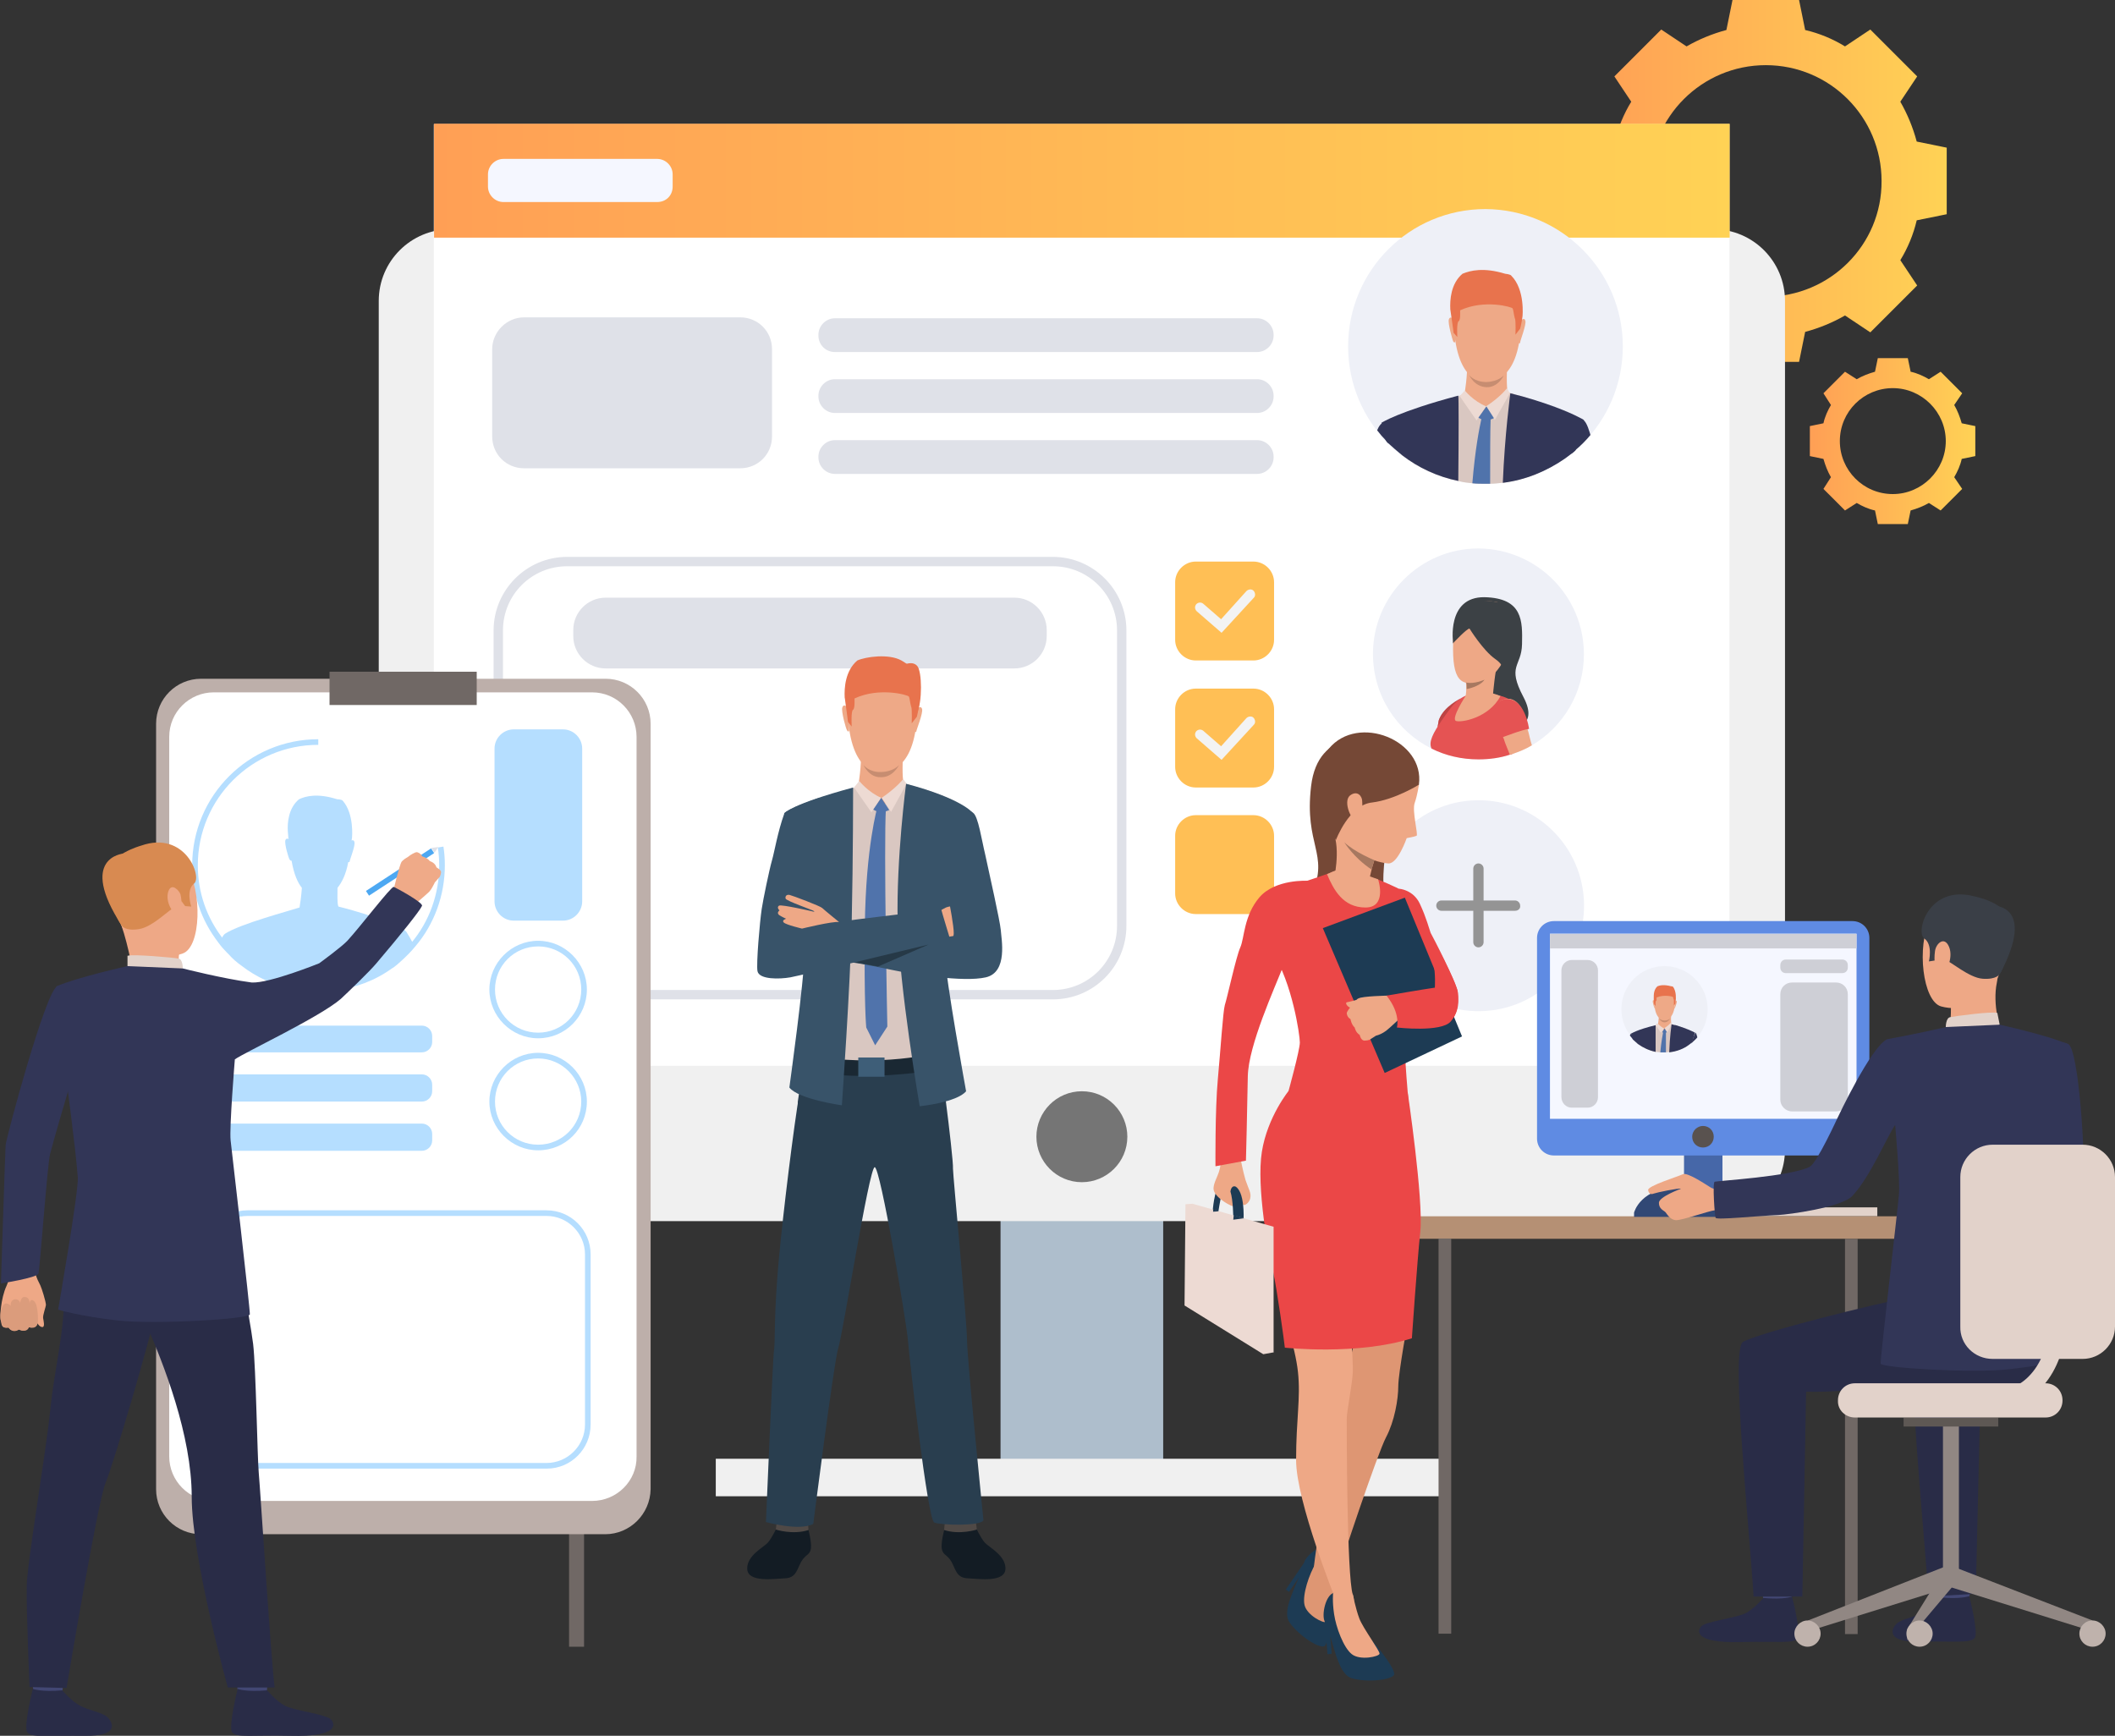 <?xml version="1.0" encoding="utf-8"?>
<!-- Generator: Adobe Illustrator 23.0.3, SVG Export Plug-In . SVG Version: 6.00 Build 0)  -->
<svg version="1.1" baseProfile="basic" id="Слой_1"
	 xmlns="http://www.w3.org/2000/svg" xmlns:xlink="http://www.w3.org/1999/xlink" x="0px" y="0px" viewBox="0 0 451.2 370.3"
	 xml:space="preserve">
<rect x="0" y="0" width="451.2" height="370.3" fill="#333333" stroke="none"/>
<style type="text/css">
	.st0{fill:url(#SVGID_1_);}
	.st1{fill:url(#SVGID_2_);}
	.st2{fill:#AEBECC;}
	.st3{fill:#F0F0F0;}
	.st4{fill:#FFFFFF;}
	.st5{fill:url(#SVGID_3_);}
	.st6{fill:#757575;}
	.st7{fill:#DFE1E8;}
	.st8{fill:#EEF0F7;}
	.st9{fill:#3C4145;}
	.st10{fill:#EEA886;}
	.st11{fill:#E55353;}
	.st12{fill:#A77860;}
	.st13{fill:#BD4444;}
	.st14{fill:#D9C7C1;}
	.st15{fill:#EEA987;}
	.st16{fill:#E8734D;}
	.st17{fill:#C78D71;}
	.st18{fill:#EDDAD3;}
	.st19{fill:#5073AB;}
	.st20{fill:#323657;}
	.st21{fill:#F5F7FF;}
	.st22{fill:#949494;}
	.st23{fill:#FFBF55;}
	.st24{fill:#F3F3F3;}
	.st25{fill:#131C24;}
	.st26{fill:#4F4946;}
	.st27{fill:#293E4F;}
	.st28{fill:#1A2833;}
	.st29{fill:#385369;}
	.st30{fill:#3E5E78;}
	.st31{fill:#263947;}
	.st32{fill:#706865;}
	.st33{fill:#BDAFAA;}
	.st34{fill:#B5DEFF;}
	.st35{fill:#E2D2CA;}
	.st36{fill:#CCBDB7;}
	.st37{fill:#4667A8;}
	.st38{fill:#B59074;}
	.st39{fill:#EAD8CF;}
	.st40{fill:#DA9B5B;}
	.st41{fill:#424773;}
	.st42{fill:#292C47;}
	.st43{fill:#3A3F47;}
	.st44{fill:#918783;}
	.st45{fill:#5E5854;}
	.st46{fill:#BFB2AC;}
	.st47{fill:#5F8BE3;}
	.st48{fill:#CECFD6;}
	.st49{fill:#59524F;}
	.st50{fill:#314875;}
	.st51{fill:#1D3B54;}
	.st52{fill:#DE9673;}
	.st53{fill:#EB4747;}
	.st54{fill:#754836;}
	.st55{fill:#DB9C7C;}
	.st56{fill:#4DA8F2;}
	.st57{fill:#EFAA88;}
	.st58{fill:#D88A51;}
</style>
<g>
	<g>
		<g>
			<linearGradient id="SVGID_1_" gradientUnits="userSpaceOnUse" x1="338.159" y1="38.56" x2="415.279" y2="38.56">
				<stop  offset="0" style="stop-color:#FF9F55"/>
				<stop  offset="1" style="stop-color:#FFD255"/>
			</linearGradient>
			<path class="st0" d="M408.9,30.2c-0.8-3-2-5.9-3.5-8.5l3.6-5.4l-5-5l-5-5l-5.4,3.6c-2.6-1.6-5.5-2.8-8.5-3.5L383.8,0h-7.1h-7.1
				l-1.3,6.4c-3,0.8-5.9,2-8.5,3.5l-5.4-3.6l-5,5l-5,5l3.6,5.4c-1.6,2.6-2.8,5.5-3.5,8.5l-6.4,1.3v7.1v7.1l6.4,1.3
				c0.8,3,2,5.9,3.5,8.5l-3.6,5.4l5,5l5,5l5.4-3.6c2.6,1.6,5.5,2.8,8.5,3.5l1.3,6.4h7.1h7.1l1.3-6.4c3-0.8,5.9-2,8.5-3.5l5.4,3.6
				l5-5l5-5l-3.6-5.4c1.6-2.6,2.8-5.5,3.5-8.5l6.4-1.3v-7.1v-7.1L408.9,30.2z M376.7,63.3c-13.7,0-24.7-11.1-24.7-24.7
				c0-13.7,11.1-24.7,24.7-24.7c13.7,0,24.7,11.1,24.7,24.7C401.5,52.2,390.4,63.3,376.7,63.3z"/>
		</g>
		<g>
			<linearGradient id="SVGID_2_" gradientUnits="userSpaceOnUse" x1="386.108" y1="94.08" x2="421.464" y2="94.08">
				<stop  offset="0" style="stop-color:#FF9F55"/>
				<stop  offset="1" style="stop-color:#FFD255"/>
			</linearGradient>
			<path class="st1" d="M418.5,90.3c-0.4-1.4-0.9-2.7-1.6-3.9l1.7-2.5l-2.3-2.3l-2.3-2.3l-2.5,1.6c-1.2-0.7-2.5-1.3-3.9-1.6
				l-0.6-2.9h-3.2h-3.2l-0.6,2.9c-1.4,0.4-2.7,0.9-3.9,1.6l-2.5-1.6l-2.3,2.3l-2.3,2.3l1.6,2.5c-0.7,1.2-1.3,2.5-1.6,3.9l-2.9,0.6
				v3.2v3.2l2.9,0.6c0.4,1.4,0.9,2.7,1.6,3.9l-1.6,2.5l2.3,2.3l2.3,2.3l2.5-1.6c1.2,0.7,2.5,1.3,3.9,1.6l0.6,2.9h3.2h3.2l0.6-2.9
				c1.4-0.4,2.7-0.9,3.9-1.6l2.5,1.6l2.3-2.3l2.3-2.3l-1.7-2.5c0.7-1.2,1.3-2.5,1.6-3.9l2.9-0.6v-3.2v-3.2L418.5,90.3z M403.8,105.4
				c-6.3,0-11.3-5.1-11.3-11.3c0-6.3,5.1-11.3,11.3-11.3s11.3,5.1,11.3,11.3C415.1,100.3,410,105.4,403.8,105.4z"/>
		</g>
		<g>
			
				<rect x="213.4" y="209.7" transform="matrix(-1 -1.224647e-16 1.224647e-16 -1 461.548 524.858)" class="st2" width="34.7" height="105.5"/>
		</g>
		<g>
			<path class="st3" d="M96.1,260.5h269.4c8.4,0,15.3-6.8,15.3-15.3V64.2c0-8.4-6.8-15.3-15.3-15.3H96.1c-8.4,0-15.3,6.8-15.3,15.3
				v181.1C80.8,253.7,87.7,260.5,96.1,260.5z"/>
		</g>
		<g>
			
				<rect x="92.6" y="26.4" transform="matrix(-1 -1.224647e-16 1.224647e-16 -1 461.547 253.773)" class="st4" width="276.4" height="200.9"/>
		</g>
		<g>
			<linearGradient id="SVGID_3_" gradientUnits="userSpaceOnUse" x1="92.573" y1="38.56" x2="368.974" y2="38.56">
				<stop  offset="0" style="stop-color:#FF9F55"/>
				<stop  offset="1" style="stop-color:#FFD255"/>
			</linearGradient>
			<polygon class="st5" points="92.6,50.7 369,50.7 369,26.4 92.6,26.4 			"/>
		</g>
		<g>
			<path class="st6" d="M221.1,242.5c0,5.3,4.3,9.7,9.7,9.7c5.3,0,9.7-4.3,9.7-9.7c0-5.3-4.3-9.7-9.7-9.7
				C225.4,232.8,221.1,237.2,221.1,242.5z"/>
		</g>
		<g>
			<g>
				<g>
					<path class="st7" d="M178.1,75.1h90.1c1.9,0,3.5-1.6,3.5-3.5v-0.2c0-1.9-1.6-3.5-3.5-3.5h-90.1c-1.9,0-3.5,1.6-3.5,3.5v0.2
						C174.6,73.6,176.2,75.1,178.1,75.1z"/>
				</g>
			</g>
		</g>
		<g>
			<g>
				<g>
					<path class="st7" d="M178.1,88.1h90.1c1.9,0,3.5-1.6,3.5-3.5v-0.2c0-1.9-1.6-3.5-3.5-3.5h-90.1c-1.9,0-3.5,1.6-3.5,3.5v0.2
						C174.6,86.5,176.2,88.1,178.1,88.1z"/>
				</g>
			</g>
		</g>
		<g>
			<g>
				<g>
					<path class="st7" d="M178.1,101.1h90.1c1.9,0,3.5-1.6,3.5-3.5v-0.2c0-1.9-1.6-3.5-3.5-3.5h-90.1c-1.9,0-3.5,1.6-3.5,3.5v0.2
						C174.6,99.5,176.2,101.1,178.1,101.1z"/>
				</g>
			</g>
		</g>
		<g>
			<g>
				<g>
					<g>
						<path class="st7" d="M224.6,213.2H121c-8.6,0-15.7-7-15.7-15.7v-63c0-8.6,7-15.7,15.7-15.7h103.6c8.6,0,15.7,7,15.7,15.7v63
							C240.3,206.2,233.3,213.2,224.6,213.2z M121,120.8c-7.6,0-13.7,6.1-13.7,13.7v63c0,7.6,6.1,13.7,13.7,13.7h103.6
							c7.6,0,13.7-6.1,13.7-13.7v-63c0-7.6-6.1-13.7-13.7-13.7H121z"/>
					</g>
				</g>
			</g>
		</g>
		<g>
			<g>
				<g>
					<path class="st7" d="M129.2,142.6h87.2c3.8,0,6.9-3.1,6.9-6.9v-1.3c0-3.8-3.1-6.9-6.9-6.9h-87.2c-3.8,0-6.9,3.1-6.9,6.9v1.3
						C122.3,139.5,125.4,142.6,129.2,142.6z"/>
				</g>
			</g>
		</g>
		<rect x="152.7" y="311.2" class="st3" width="156.2" height="8"/>
		<g>
			<path class="st8" d="M337.9,139.6c0,8.3-4.5,15.5-11.1,19.4c-1.3,0.8-2.8,1.4-4.3,1.9c-0.1,0-0.3,0.1-0.4,0.1
				c-2.1,0.7-4.4,1-6.7,1c-3.6,0-7-0.8-10-2.3c-7.4-3.7-12.5-11.3-12.5-20.2c0-12.4,10.1-22.5,22.5-22.5
				C327.8,117.1,337.9,127.1,337.9,139.6z"/>
			<g>
				<path class="st9" d="M310,137.2c0,0-1.5-9.9,6.7-9.8c8.2,0.2,8.1,5.1,8,10c-0.1,4.9-3.3,4.5,0.3,11.3c3.6,6.8-3.1,6.8-3.1,6.8
					l-5.2-7.1L310,137.2z"/>
			</g>
			<g>
				<path class="st10" d="M315.8,128.4c0,0-5.6,0.9-5.8,8.8c-0.2,7.9,1.5,9.6,6.4,8c4.9-1.7,6.4-9.9,6.5-11.2
					C323,132.6,323.3,127.4,315.8,128.4z"/>
			</g>
			<g>
				<path class="st11" d="M325.6,155.9c0,2.4-1.3,4-3.1,5c-0.1,0-0.3,0.1-0.4,0.1c-2.1,0.7-4.4,1-6.7,1c-3.6,0-7-0.8-10-2.3
					c-0.7-1.4,0.3-3.3,2.3-6.2c1.4-2,2.7-4.1,5-5.1c3.4-0.5,7-0.6,9.5,0.9C324.2,150.4,325.6,152.5,325.6,155.9z"/>
			</g>
			<g>
				<path class="st11" d="M308.8,153.4l-2.6,4c0,0,0.2-0.6,0.5-2.4c0.1-0.3,0.1-0.7,0.2-1.1c0-0.1,0-0.2,0.1-0.4l0,0
					c1.1-2.5,4.5-4.4,4.6-4.5L308.8,153.4z"/>
			</g>
			<g>
				<path class="st10" d="M326.8,159c-1.3,0.8-2.8,1.4-4.3,1.9c-0.1,0-0.3,0.1-0.4,0.1c-0.6-1.5-1.1-2.7-1.2-3.1
					c0-0.1-0.1-0.3-0.2-0.5c-0.5-1.1-1.5-3.6-1.5-5.6c0-1.3,0.4-2.3,1.7-2.6c0.5-0.1,0.9-0.1,1.3-0.1c1.4,0.3,2.2,1.5,2.7,2.7
					c0,0,0,0,0,0.1c0.4,1,0.5,1.8,0.5,1.8s0,0.1,0.1,0.2c0.1,0.3,0.2,0.9,0.4,1.7C326.2,156.6,326.4,157.7,326.8,159z"/>
			</g>
			<g>
				<path class="st10" d="M319.5,141.6c-0.5,0.9-1,6.6-1,6.6s-6.8,2.6-6.1,1.1c0.3-0.7,0.4-1.5,0.4-2.3c0-0.6,0-1.1-0.1-1.4
					c0-0.1,0-0.2,0-0.2S320,140.7,319.5,141.6z"/>
			</g>
			<g>
				<path class="st9" d="M313.5,134.1c0,0,2.9,4.7,5.5,6.5c2.6,1.8,1.3,3.3,1.3,3.3s6.8-14.3,0.3-15.3c-6.5-1-10.4-1.1-10.6,8.6
					C310,137.2,313,134,313.5,134.1z"/>
			</g>
			<g>
				<path class="st12" d="M316.7,145c-1,1.5-3.8,2-3.8,2l0,0c0-0.6,0-1.1-0.1-1.4C314.5,146,316.7,145,316.7,145z"/>
			</g>
			<path class="st13" d="M307,153.5L307,153.5c0,0-0.1,0.3-0.3,1.5l1-1.5c0,0,1.8-2.6,2.4-3.2c0.6-0.7,1.5-1.3,1.5-1.3
				S308,150.7,307,153.5z"/>
			<path class="st11" d="M320.5,157.3c0,0,4.4-1.7,5.7-1.8c0,0-0.9-7-5.2-6.3C316.7,149.9,320.5,157.3,320.5,157.3z"/>
			<path class="st10" d="M312.7,148.4c0,0-3.2,4.9-2.1,5.4c1.1,0.4,7-0.6,9.5-5.3C320.1,148.5,316.3,146.6,312.7,148.4z"/>
		</g>
		<g>
			<path class="st8" d="M346.2,73.9c0,16.1-13,29.3-29.3,29.3c-16.2,0-29.3-13.1-29.3-29.3c0-16.2,13.1-29.3,29.3-29.3
				C333.1,44.7,346.2,57.8,346.2,73.9z"/>
			<g>
				<g>
					<path class="st14" d="M336,90.1l-2.2,7.7c-3.9,2.7-8.4,4.6-13.3,5.2c-0.9,0.1-1.7,0.2-2.6,0.2c-0.3,0-0.6,0-1,0
						c-0.9,0-1.9,0-2.8-0.1c-1-0.1-2-0.2-3-0.5c-4.4-0.9-8.5-2.8-12-5.5c-0.4-2.6-0.9-5.4-1.2-8c2.2-0.8,9-3.1,13.3-4.6
						c0.1,0,0.1,0,0.2-0.1c0.1,0,0.2-0.1,0.3-0.1c0.3-0.1,0.5-0.2,0.7-0.2c0.2-0.1,0.5-0.2,0.7-0.2c0.9-0.3,1.5-0.5,1.7-0.6
						c0,0,0,0,0,0c0.1,0,0.1,0,0.1,0l0,0l5.8,0.4l1,0.1l0.3,0c0,0,0,0,0.1,0c0.3,0.1,1.4,0.4,2.7,0.8c0,0,0,0,0,0
						C328.3,85.7,333.9,87.7,336,90.1z"/>
				</g>
				<g>
					<path class="st15" d="M318.5,59.4c0,0,7,1.2,5.8,12.1c-1.2,10.9-7.3,9.9-7.7,9.9c-0.4,0-6.2,0.1-6.5-13.2
						C310,68.2,309.9,58.4,318.5,59.4z"/>
				</g>
				<g>
					<path class="st15" d="M321.5,78.3c0,0-0.2,4.5,0.2,5.5c0.4,1-5.6,4.1-9.3,0.5c0,0,0.8-4.9,0.5-6.6
						C312.6,75.9,321.5,78.3,321.5,78.3z"/>
				</g>
				<g>
					<path class="st15" d="M324.4,68.4c0,0,0.8-0.8,1,0c0.3,0.8-1.2,4.5-1.1,4.7c0,0-0.1,0.3-0.3,0.1
						C323.8,73.1,324.4,68.4,324.4,68.4z"/>
				</g>
				<g>
					<path class="st15" d="M310.1,68.1c0,0-0.7-0.8-1,0c-0.3,0.8,0.8,4.5,0.9,4.7c0,0,0.2,0.4,0.4,0.2
						C310.6,72.8,310.1,68.1,310.1,68.1z"/>
				</g>
				<g>
					<path class="st16" d="M324.8,67.5c-0.2,1.5-0.5,2.6-0.5,2.6l-1,1.3c0,0,0.1-2.9-0.1-3.4c-0.1-0.2-0.1-0.5-0.2-0.8
						c-0.1-0.6-0.2-1.2-0.3-1.4c-0.1-0.3-6-2-11.2,0.4c0,0,0,0.5,0,1c0,0.6-0.1,1.2-0.3,1.3c-0.5,0.2-0.3,3.4-0.3,3.4l-0.8-0.9
						c0,0-0.2-1.7-0.5-3.6c0,0,0,0,0,0c-0.1-0.5-0.1-0.9-0.2-1.4c-0.1-2,0.1-5.5,2.6-7.6c1.7-0.7,4.5-1.4,9.1,0c0,0,1.1,0.1,1.3,0.4
						C325.4,61.8,324.8,67.5,324.8,67.5z"/>
				</g>
				<path class="st17" d="M313.4,80c0,0,1.1,1.5,3.7,1.5c2.6-0.1,3.7-1.4,3.7-1.4s-1.2,2.6-3.7,2.5C314.5,82.5,313.4,80,313.4,80z"
					/>
				<path class="st15" d="M311.6,84.4c0,0,1.9,3.3,5.4,3.6c2.2,0.2,4.2-2.7,5.1-4.1C322.2,83.9,317.1,81.7,311.6,84.4z"/>
				<path class="st18" d="M321.5,82.8c0,0-1.4,1.9-4.5,3.9l1.9,2.9l3.2-5.7L321.5,82.8z"/>
				<path class="st18" d="M312.5,83.3c0,0,1.8,2.3,4.6,3.4l-2.1,3l-3.6-5.2L312.5,83.3z"/>
				<path class="st19" d="M317.1,86.7l1.6,2.5c0,0-1.7,1-3.3-0.1L317.1,86.7z"/>
				<path class="st20" d="M337.9,89.6c-0.3,1-0.7,2.5-1.8,6.5c-0.3,0.3-0.7,0.6-1,0.8c-0.4,0.3-0.8,0.6-1.2,0.9
					c-3.9,2.7-8.4,4.6-13.3,5.2c0.4-10.1,1.6-19.1,1.6-19.1c0.9,0.2,1.8,0.5,2.7,0.7c0,0,0,0,0,0c7.4,2.1,11.2,4,12.5,4.7
					c0,0,0,0,0,0C337.7,89.5,337.9,89.6,337.9,89.6z"/>
				<path class="st20" d="M311.1,102.6c-4.4-0.9-8.5-2.8-12-5.5c-1-0.8-2-1.7-3-2.6c-0.2-0.2-0.4-0.4-0.5-0.6
					c-0.5-2.2-0.9-3.6-0.9-3.7l0,0c0,0,3.6-2.4,16.4-5.8c0,0,0,0,0,0C311.2,84.8,311.2,93,311.1,102.6z"/>
				<path class="st19" d="M318,89.4c-0.1,2.7-0.1,7.8-0.1,13.8c-0.3,0-0.6,0-1,0c-0.9,0-1.9,0-2.8-0.1c0.6-7.3,1.5-11.8,1.9-13.6
					c0.1-0.6,0.2-0.9,0.2-0.9l1.7,0.3C318,89,318,89.2,318,89.4z"/>
				<g>
					<path class="st20" d="M339.3,92.8c-1,1.2-2.1,2.3-3.3,3.3c-0.3,0.3-0.7,0.6-1,0.8l2.8-7.3C338.6,90.2,339.1,92.2,339.3,92.8z"
						/>
				</g>
				<g>
					<path class="st20" d="M296.2,94.6c-0.2-0.2-0.4-0.4-0.5-0.6c-0.7-0.7-1.3-1.4-1.9-2.2c0.3-0.8,0.7-1.3,1-1.5l0,0L296.2,94.6z"
						/>
				</g>
			</g>
		</g>
		<path class="st21" d="M140.2,43.1h-32.8c-1.8,0-3.3-1.5-3.3-3.3v-2.6c0-1.8,1.5-3.3,3.3-3.3h32.8c1.8,0,3.3,1.5,3.3,3.3v2.6
			C143.5,41.7,142.1,43.1,140.2,43.1z"/>
		<g>
			
				<ellipse transform="matrix(1 -1.315423e-02 1.315423e-02 1 -2.514 4.165)" class="st8" cx="315.4" cy="193.2" rx="22.5" ry="22.5"/>
			<g>
				<path class="st22" d="M315.4,202.1c-0.6,0-1.1-0.5-1.1-1.1v-15.7c0-0.6,0.5-1.1,1.1-1.1c0.6,0,1.1,0.5,1.1,1.1V201
					C316.5,201.6,316,202.1,315.4,202.1z"/>
			</g>
			<g>
				<path class="st22" d="M323.2,194.3h-15.7c-0.6,0-1.1-0.5-1.1-1.1c0-0.6,0.5-1.1,1.1-1.1h15.7c0.6,0,1.1,0.5,1.1,1.1
					C324.4,193.8,323.9,194.3,323.2,194.3z"/>
			</g>
		</g>
		<g>
			<g>
				<path class="st23" d="M267.4,140.9h-12.3c-2.4,0-4.4-2-4.4-4.4v-12.3c0-2.4,2-4.4,4.4-4.4h12.3c2.4,0,4.4,2,4.4,4.4v12.3
					C271.8,138.9,269.8,140.9,267.4,140.9z"/>
			</g>
			<g>
				<g>
					<g>
						<path class="st24" d="M260.6,135l-5.3-4.6c-0.4-0.4-0.5-1-0.1-1.5c0.4-0.4,1-0.5,1.5-0.1l3.8,3.3l5.4-6
							c0.4-0.4,1.1-0.5,1.5-0.1c0.4,0.4,0.5,1.1,0.1,1.5L260.6,135z"/>
					</g>
				</g>
			</g>
		</g>
		<g>
			<g>
				<path class="st23" d="M267.4,168h-12.3c-2.4,0-4.4-2-4.4-4.4v-12.3c0-2.4,2-4.4,4.4-4.4h12.3c2.4,0,4.4,2,4.4,4.4v12.3
					C271.8,166,269.8,168,267.4,168z"/>
			</g>
			<g>
				<g>
					<g>
						<path class="st24" d="M260.6,162.1l-5.3-4.6c-0.4-0.4-0.5-1-0.1-1.5c0.4-0.4,1-0.5,1.5-0.1l3.8,3.3l5.4-6
							c0.4-0.4,1.1-0.5,1.5-0.1c0.4,0.4,0.5,1.1,0.1,1.5L260.6,162.1z"/>
					</g>
				</g>
			</g>
		</g>
		<g>
			<g>
				<path class="st23" d="M267.4,195h-12.3c-2.4,0-4.4-2-4.4-4.4v-12.3c0-2.4,2-4.4,4.4-4.4h12.3c2.4,0,4.4,2,4.4,4.4v12.3
					C271.8,193,269.8,195,267.4,195z"/>
			</g>
		</g>
		<g>
			<path class="st25" d="M165.8,325.7c0,0-1.1,2.4-2,3.4c-0.9,1-4.4,2.7-4.4,5.5c0,3.1,5.8,2.2,8.1,2.1s2.5-1.8,3.4-3.5
				c1-1.7,1.9-1.4,2.1-2.9c0.2-1.4-0.7-4.6-0.7-4.6L165.8,325.7z"/>
			<path class="st26" d="M165.7,324.8l-0.2,1.5c0,0,3.6,1.2,7,0.1l-0.2-2L165.7,324.8z"/>
			<path class="st25" d="M208.1,325.7c0,0,1.1,2.4,2,3.4c0.9,1,4.4,2.7,4.4,5.5c0,3.1-5.8,2.2-8.1,2.1c-2.3-0.1-2.5-1.8-3.4-3.5
				c-1-1.7-1.9-1.4-2.1-2.9c-0.2-1.4,0.7-4.6,0.7-4.6L208.1,325.7z"/>
			<path class="st26" d="M208.2,324.8l0.2,1.5c0,0-3.6,1.2-7,0.1l0.2-2L208.2,324.8z"/>
			<path class="st27" d="M206.3,285.9c0,3.8,3.5,38.4,3.5,38.4c-0.4,1.3-9.1,1.1-10.5,0.5c-1.4-0.6-5.3-35-5.6-38.8
				c-0.3-3.8-5.9-37.1-7.1-37c-1.2,0.1-6.8,35.8-7.8,38.7c-0.9,2.9-5.3,37.4-5.3,37.4c-3,1.6-10.1-0.4-10.1-0.4s1.5-35.4,1.7-36.5
				c0.3-1.6,0-5.8,0.7-15.3c0.6-8.5,2.8-26.9,4.3-36.9c0.1-0.4,0.1-0.7,0.1-1c0.3-1.9,0.5-3.4,0.6-4.1c0-0.3,0.1-0.5,0.1-0.5
				c0.4-0.2,0.8-0.3,1.2-0.5c9.9-3.3,28.8-3.1,28.8-3.1s0.3,3.4,0.3,3.6c0,0.2,0.1,0.5,0.1,0.9c0.1,0.9,0.3,2.2,0.5,3.7c0,0,0,0,0,0
				c0,0,0,0.1,0,0.1c0.7,5.4,1.6,13.3,1.5,14.2C203.3,250.8,206.3,282.1,206.3,285.9z"/>
			<g>
				<path class="st14" d="M207.7,173.7l-4.9,17.5c-0.2,0.6-0.4,1.3-0.6,2.1l0,0c0,0,0,0,0,0c-0.8,3.1-1.8,7.9-2.1,13.2
					c-0.2,3.6,0.5,18.1,0.5,18.1s-7.4,2.8-18.4,2.1c0,0-11.9-0.3-10.9-7.6c2.6-19.3,0.1-27.2-0.3-29.2c0,0-1.4-8.9-2.6-16.7
					c3.3-1.2,17.4-6.5,17.4-6.5l7.4,0.6C193.2,167.2,204.4,169.9,207.7,173.7z"/>
			</g>
			<g>
				<path class="st15" d="M189.5,141.9c0,0,7.2,1.2,6,12.5c-1.2,11.3-7.6,10.3-8,10.3c-0.4,0-6.4,0.1-6.7-13.7
					C180.7,151,180.6,140.8,189.5,141.9z"/>
			</g>
			<g>
				<path class="st15" d="M192.6,161.4c0,0-0.2,4.7,0.2,5.7c0.4,1-5.8,4.2-9.7,0.6c0,0,0.8-5.1,0.5-6.9
					C183.5,159,192.6,161.4,192.6,161.4z"/>
			</g>
			<g>
				<path class="st15" d="M195.6,151.2c0,0,0.8-0.8,1.1,0c0.3,0.9-1.3,4.7-1.2,4.8c0,0-0.1,0.3-0.3,0.1
					C195,156,195.6,151.2,195.6,151.2z"/>
			</g>
			<g>
				<path class="st15" d="M180.8,150.9c0,0-0.8-0.9-1.1,0c-0.3,0.8,0.8,4.7,1,4.9c0,0,0.2,0.4,0.4,0.2
					C181.3,155.8,180.8,150.9,180.8,150.9z"/>
			</g>
			<g>
				<path class="st16" d="M196.1,150.2c-0.2,1.5-0.5,2.7-0.5,2.7l-1.1,1.4c0,0,0.1-3-0.1-3.5c-0.1-0.2-0.1-0.5-0.2-0.8
					c-0.1-0.6-0.2-1.2-0.3-1.4c-0.1-0.3-6.2-2.1-11.6,0.4c0,0,0,0.5,0,1c0,0.6-0.1,1.3-0.3,1.4c-0.5,0.2-0.3,3.6-0.3,3.6l-0.8-1
					c0,0-0.2-1.8-0.5-3.8c0,0,0,0,0,0c-0.1-0.5-0.1-1-0.2-1.4c-0.1-2,0.1-5.7,2.7-7.9c1.8-0.8,6.7-1.5,9.4,0c0,0,1.5,0.9,1.8,1.2
					C197.1,145.2,196.1,150.2,196.1,150.2z"/>
			</g>
			<path class="st17" d="M184.2,163.2c0,0,1.2,1.6,3.8,1.5c2.7-0.1,3.8-1.5,3.8-1.5s-1.3,2.7-3.9,2.6
				C185.4,165.9,184.2,163.2,184.2,163.2z"/>
			<path class="st15" d="M182.4,167.8c0,0,1.9,3.4,5.6,3.7c2.3,0.2,4.3-2.8,5.3-4.2C193.3,167.2,188.1,165,182.4,167.8z"/>
			<path class="st18" d="M192.7,166.2c0,0-1.5,1.9-4.6,4l2,3l3.3-6L192.7,166.2z"/>
			<path class="st18" d="M183.3,166.6c0,0,1.9,2.4,4.7,3.6l-2.1,3.1l-3.7-5.3L183.3,166.6z"/>
			<path class="st19" d="M188,170.2l1.7,2.6c0,0-1.8,1-3.4-0.1L188,170.2z"/>
			<path class="st28" d="M170.8,228c0,0,9.1,3.3,29.6,0.2l-0.3-3.7c0,0-11.9,3.5-28.9,0.5L170.8,228z"/>
			<path class="st29" d="M193.3,167.2c0,0-2.1,15.9-1.8,29.5c0.3,13.7,4.7,39.3,4.7,39.3s7.9-0.8,9.9-3.2c0,0-4.5-24.7-4.4-28.3
				c0.1-3.7,5.8-31.1,5.8-31.1S205.3,170.4,193.3,167.2z"/>
			<path class="st29" d="M182,168c0,0,0,15-0.3,28.7c-0.3,13.7-2.1,39.1-2.1,39.1s-9.3-1.3-11.2-3.8c0,0,3.3-23.9,3.1-27.6
				c-0.1-3.7-4.2-30.9-4.2-30.9S168.7,171.6,182,168z"/>
			<rect x="183.1" y="225.6" class="st30" width="5.6" height="4.1"/>
			<path class="st19" d="M187.2,172.1c0,0-2.5,8.5-2.7,25.4c-0.2,16.9,0.3,21.7,0.3,21.7l1.9,3.8l2.6-4c0,0-0.8-38.8-0.3-46.6
				L187.2,172.1z"/>
			<path class="st10" d="M197.6,195.8c0,0,3.7-1.9,4.2-2.2c0.5-0.3,6.7-1.2,7.4-1.2c0.8,0,0.8,0.6,0.6,0.9c-0.2,0.2-6.4,1.2-6.5,1.4
				c-0.1,0.1,0.5,0.1,0.5,0.1s6.6-0.1,7.1,0.3c0.5,0.4-0.1,0.9-0.3,1c0,0,0.6,0.7-0.1,1c-0.7,0.3-1.6,0.5-1.6,0.5s0.9,0.5,0.3,0.9
				c-0.6,0.4-7.6,2.6-7.6,2.6S199,196,197.6,195.8z"/>
			<path class="st29" d="M210.3,208.5c-4.8,1.1-15.8-0.7-20.1-1.6c-0.9-0.2-1.9-0.4-2.9-0.6h0c-1.7-0.3-3.5-0.7-5-0.9h0
				c-1.8-0.3-3.1-0.5-3.1-0.5s23.2-5.2,24.1-5.2c0.9,0-2.1-13.6-2.1-13.6s-3-11.4-1.4-15.8c0,0,5.9,1.8,7.8,3.1
				c1.1,0.8,1.8,5.7,2.6,9c0.9,4.2,3.1,13.9,3.3,16C213.6,200.2,215.1,207.4,210.3,208.5z"/>
			<path class="st29" d="M174.8,170.2c0,0-7.1,2.4-7.5,3.4c-1.4,3.9-2.1,8.2-2.6,9.9c-0.6,2.1-1.9,8.4-2.2,10.4
				c-0.4,2.6-1.2,11.8-0.9,13.3c0.4,1.8,4.7,1.7,7,1.3c2.3-0.4,34.1-8.1,34.1-8.1s-1.8-5.9-1.9-6.4c0,0-24.5,2.8-27.6,3.5
				c-1.8,0.4-2.2,0.5-2.2,0.5S176.4,175.8,174.8,170.2z"/>
			<path class="st10" d="M179,196.7c0,0-3.2-2.6-3.6-3c-0.4-0.4-6.2-2.6-7-2.8c-0.8-0.1-0.9,0.5-0.8,0.8c0.1,0.5,6,2.5,6.1,2.7
				c0.1,0.2-0.5,0-0.5,0s-6.5-1.5-7-1.2c-0.5,0.3-0.1,0.9,0.1,1c0,0-0.7,0.5-0.1,1c0.6,0.4,1.5,0.8,1.5,0.8s-1,0.3-0.5,0.8
				c0.5,0.5,3.9,1.3,3.9,1.3S177.6,196.5,179,196.7z"/>
			<path class="st31" d="M198.1,201.5l-10.8,4.7h0c-1.7-0.3-3.5-0.7-5-0.9L198.1,201.5z"/>
			<path class="st16" d="M192.9,141.8c0,0,1.8-0.9,2.8,0.3c1,1.2,1.1,7.6-0.1,10.1C194.3,154.6,195.7,143.4,192.9,141.8z"/>
		</g>
		<rect x="121.4" y="205.6" class="st32" width="3.2" height="145.7"/>
		<path class="st33" d="M129.1,327.3H42.9c-5.3,0-9.6-4.3-9.6-9.6V154.4c0-5.3,4.3-9.6,9.6-9.6h86.3c5.3,0,9.6,4.3,9.6,9.6v163.3
			C138.7,323,134.4,327.3,129.1,327.3z"/>
		<path class="st4" d="M126.3,320.2H45.6c-5.3,0-9.5-4.3-9.5-9.5V157.2c0-5.3,4.3-9.5,9.5-9.5h80.7c5.3,0,9.5,4.3,9.5,9.5v153.5
			C135.9,315.9,131.6,320.2,126.3,320.2z"/>
		<rect x="70.3" y="143.3" class="st32" width="31.4" height="7.1"/>
		<g>
			<g>
				<g>
					<g>
						<path class="st34" d="M116.7,313.3H52.8c-5.2,0-9.4-4.2-9.4-9.4v-36.3c0-5.2,4.2-9.4,9.4-9.4h63.8c5.2,0,9.4,4.2,9.4,9.4v36.3
							C126,309.1,121.8,313.3,116.7,313.3z M52.8,259.4c-4.5,0-8.2,3.7-8.2,8.2v36.3c0,4.5,3.7,8.2,8.2,8.2h63.8
							c4.5,0,8.2-3.7,8.2-8.2v-36.3c0-4.5-3.7-8.2-8.2-8.2H52.8z"/>
					</g>
				</g>
			</g>
		</g>
		<g>
			<g>
				<path class="st20" d="M59.4,225.4C59.4,225.4,59.4,225.4,59.4,225.4C59.4,225.4,59.4,225.4,59.4,225.4z"/>
			</g>
		</g>
		<g>
			<path class="st34" d="M114.8,221.5c-5.7,0-10.4-4.7-10.4-10.4c0-5.7,4.7-10.4,10.4-10.4c5.7,0,10.4,4.7,10.4,10.4
				C125.2,216.8,120.6,221.5,114.8,221.5z M114.8,201.9c-5.1,0-9.2,4.1-9.2,9.2c0,5.1,4.1,9.2,9.2,9.2s9.2-4.1,9.2-9.2
				C124,206,119.9,201.9,114.8,201.9z"/>
		</g>
		<g>
			<path class="st34" d="M114.8,245.4c-5.7,0-10.4-4.7-10.4-10.4c0-5.7,4.7-10.4,10.4-10.4c5.7,0,10.4,4.7,10.4,10.4
				C125.2,240.8,120.6,245.4,114.8,245.4z M114.8,225.8c-5.1,0-9.2,4.1-9.2,9.2c0,5.1,4.1,9.2,9.2,9.2s9.2-4.1,9.2-9.2
				C124,230,119.9,225.8,114.8,225.8z"/>
		</g>
		<g>
			<path class="st34" d="M67.9,211.5c-0.9,0-1.7,0-2.6-0.1c-0.9-0.1-1.9-0.2-2.8-0.4c-4-0.8-7.8-2.5-11-5c-1-0.7-1.9-1.5-2.7-2.4
				c-0.2-0.2-0.3-0.3-0.5-0.5c-0.6-0.6-1.2-1.3-1.7-2c-3.7-4.8-5.6-10.4-5.6-16.5c0-14.9,12.1-26.9,26.9-26.9v1.2
				c-14.2,0-25.7,11.5-25.7,25.7c0,5.8,1.9,11.2,5.4,15.7c0.5,0.7,1.1,1.3,1.6,1.9c0.1,0.2,0.3,0.3,0.5,0.5c0.8,0.8,1.7,1.6,2.6,2.3
				c3.1,2.4,6.7,4,10.5,4.8c0.9,0.2,1.8,0.3,2.7,0.4c0.8,0.1,1.6,0.1,2.5,0.1c0.3,0,0.6,0,0.8,0c0.8,0,1.6-0.1,2.3-0.2
				c4.2-0.5,8.2-2.1,11.7-4.5c0.4-0.3,0.7-0.5,1.1-0.8c0.3-0.2,0.6-0.5,0.9-0.7c1-0.9,2-1.9,2.9-2.9c3.9-4.6,6-10.5,6-16.6
				c0-1.3-0.1-2.5-0.3-3.8l1.2-0.2c0.2,1.3,0.3,2.6,0.3,4c0,6.3-2.2,12.5-6.3,17.3c-0.9,1.1-1.9,2.1-3,3.1c-0.3,0.3-0.6,0.5-0.9,0.8
				c-0.4,0.3-0.7,0.6-1.1,0.8c-3.6,2.6-7.9,4.2-12.3,4.7c-0.8,0.1-1.6,0.2-2.4,0.2C68.5,211.5,68.3,211.5,67.9,211.5z"/>
		</g>
		<path class="st34" d="M86.7,198.8c-0.1-0.1-0.2-0.2-0.3-0.3c0,0-0.1-0.1-0.1-0.1c0,0,0,0,0,0l0,0c-5-2.8-14.1-5-14.1-5
			c-0.3-0.6-0.2-2.7-0.2-4c0.9-1.1,1.8-2.8,2.3-5.5c0.2,0.1,0.3-0.1,0.3-0.1c-0.1-0.1,1.3-3.5,1-4.2c-0.1-0.4-0.4-0.4-0.6-0.3
			c0-0.2,0.1-0.4,0.1-0.6c0,0,0.5-5.1-2-7.9c-0.3-0.3-1.2-0.3-1.2-0.3c-4.1-1.3-6.6-0.7-8.1,0c-2.3,1.9-2.5,5.1-2.4,6.8
			c0,0.4,0.1,0.8,0.1,1.2c0,0,0,0,0,0c0,0.2,0,0.3,0.1,0.5c-0.2-0.1-0.5-0.2-0.7,0.2c-0.3,0.7,0.7,4,0.9,4.2c0,0,0.2,0.3,0.4,0.2
			c0,0,0,0,0,0c0.5,2.9,1.3,4.7,2.2,5.8c-0.1,1.6-0.4,3.7-0.5,4.2c0,0,0,0,0,0c-2.1,0.7-12.7,3.5-15.9,5.6c-0.3,0.2-0.6,0.7-0.9,1.4
			c0.5,0.7,1.1,1.3,1.7,2c0.2,0.2,0.3,0.3,0.5,0.5c0.8,0.8,1.7,1.6,2.7,2.3c3.1,2.4,6.8,4.1,10.8,4.9c0.9,0.2,1.8,0.3,2.7,0.4
			c0.8,0.1,1.7,0.1,2.5,0.1c0.3,0,0.6,0,0.9,0c0.8,0,1.6-0.1,2.4-0.2c4.4-0.5,8.5-2.2,12-4.6c0.4-0.3,0.7-0.5,1.1-0.8
			c0.3-0.2,0.6-0.5,0.9-0.8c1.1-0.9,2-1.9,2.9-3C87.6,200.3,87.1,199.4,86.7,198.8z"/>
		<g>
			<g>
				
					<rect x="369.3" y="257.6" transform="matrix(-1 -1.224647e-16 1.224647e-16 -1 769.793 517.069)" class="st35" width="31.2" height="1.9"/>
			</g>
			<g>
				<rect x="393.6" y="264.3" class="st32" width="2.7" height="84.3"/>
			</g>
			<g>
				
					<rect x="352.5" y="257.1" transform="matrix(-1 -1.224647e-16 1.224647e-16 -1 726.658 516.812)" class="st36" width="21.7" height="2.6"/>
			</g>
			<g>
				
					<rect x="359.2" y="234.5" transform="matrix(-1 -1.224647e-16 1.224647e-16 -1 726.658 493.971)" class="st37" width="8.2" height="25"/>
			</g>
			<g>
				
					<rect x="291.5" y="259.5" transform="matrix(-1 -1.224647e-16 1.224647e-16 -1 703.198 523.773)" class="st38" width="120.2" height="4.8"/>
			</g>
			<g>
				<path class="st20" d="M434.8,230.5c0,0,1.3,18.4-2.3,20.6c-2.3,1.4-11.3,6-11,6.9c0.3,0.9,5.1,7.8,5.1,7.8s17.3-11.4,17.8-15
					c0.5-3.5-0.9-27-3.2-28.1c-1.8-0.8-2.7-0.1-5,1.5C433.1,226.7,434.8,230.5,434.8,230.5z"/>
			</g>
			<g>
				<g>
					<g>
						<path class="st39" d="M403.3,235.8l-1.5-0.6c0,0,1.9-4.5,2.7-4.4c1,0.1,2.1,0.4,2.1,0.4L403.3,235.8z"/>
					</g>
				</g>
			</g>
			<g>
				<g>
					<g>
						<path class="st40" d="M402.9,236.5c0.2-0.1,3.2-6,3.2-6l6.5,0.9l-3.5,6.9L402.9,236.5z"/>
					</g>
				</g>
			</g>
			<g>
				<g>
					<g>
						<path class="st41" d="M413.5,337c0,0,0.5,3.7,0.6,4.3c0.1,0.6,6-0.3,6-0.3l0.5-4.4C420.6,336.6,414.2,336.5,413.5,337z"/>
					</g>
				</g>
			</g>
			<g>
				<g>
					<g>
						<path class="st42" d="M414,340.8c0,0-1.9,2.2-3.7,3.2c-1.8,1-4.7,1.4-5.7,2.4c-0.8,0.7-2.8,3.9,4.7,3.8
							c7.5-0.1,11.2,0.4,12-0.8c0.8-1.2-1.2-8.9-1.2-8.9S418.3,341.2,414,340.8z"/>
					</g>
				</g>
			</g>
			<g>
				<g>
					<g>
						<path class="st41" d="M375.6,337.1c0,0,0.5,3.7,0.6,4.3c0.1,0.6,6-0.3,6-0.3l0.5-4.4C382.7,336.6,376.4,336.5,375.6,337.1z"/>
					</g>
				</g>
			</g>
			<g>
				<g>
					<g>
						<path class="st42" d="M376.2,340.9c0,0-1.9,2.2-3.7,3.2c-1.8,1-8.5,1.8-9.5,2.8c-0.8,0.7-2.1,3.7,8.5,3.4
							c7.5-0.2,11.2,0.4,12-0.8c0.8-1.2-1.2-8.9-1.2-8.9S380.6,341.3,376.2,340.9z"/>
					</g>
				</g>
			</g>
			<g>
				<g>
					<g>
						<path class="st42" d="M432.6,272.6c0,0-21.5,3.6-26.3,4.4c-4.9,0.8-31.2,7.3-34.5,9.3c-2.6,1.6,1.4,39.7,2.3,54.3h10.4
							l0.8-43.7c12.4,0.3,21.3-2.9,30.4-1.5c9.1,1.4,16.6,3.3,22.4-4.4C437.9,291,438.1,274.3,432.6,272.6z"/>
					</g>
				</g>
			</g>
			<g>
				<g>
					<g>
						<path class="st42" d="M411.4,340.6l10.1-0.6l1-43.1c5.4,0.1,7.2-0.2,11.5-0.7l8.2-19c-7.1,1.4-30.1,7.2-33.1,9.1
							C406.4,287.9,410.5,326.1,411.4,340.6z"/>
					</g>
				</g>
			</g>
			<g>
				<g>
					<g>
						<path class="st10" d="M422.7,192c0,0-7.9-2.2-10.9,3.9c-3,6.1-1.6,17.7,2.3,18.8c4,1.1,9.7-0.2,11.3-4c1.6-3.8,3-9.2,2.6-12.7
							C427.6,194.6,424.8,192.9,422.7,192z"/>
					</g>
				</g>
			</g>
			<g>
				<g>
					<g>
						<path class="st10" d="M416.2,213.6c0,0,0.1,4.7-0.4,5.6c-0.5,1,11,0.7,11,0.7s-1.8-5.6-0.8-10.3
							C427,204.9,416.2,213.6,416.2,213.6z"/>
					</g>
				</g>
			</g>
			<g>
				<g>
					<g>
						<path class="st43" d="M426.6,207.8c0,0-0.6,1.2-3.6,1c-3-0.2-6.9-3.8-8.2-4.1c-1.3-0.3-1.3-1-1.3-1l-0.7,1.2l-1.3,0.2
							c0,0,0.9-3.6-1-4.9c-1.9-1.3,0.9-11.5,10.6-9c0,0,7.4,1.4,7.5,5.5C428.6,200.9,428,205.7,426.6,207.8z"/>
					</g>
				</g>
			</g>
			<g>
				<g>
					<g>
						<path class="st35" d="M415.1,219.1c0,0,0-1.9,0.9-2.1c0.9-0.2,9-1.3,10.1-0.9l0.5,2.5C426.6,218.6,424.5,219.9,415.1,219.1z"
							/>
					</g>
				</g>
			</g>
			<g>
				<g>
					<g>
						<path class="st10" d="M412.8,202.9c0.2-1.6,2-3.3,3-0.9c1,2.4-0.7,5.9-1.8,5.8C412.8,207.5,412.5,205,412.8,202.9z"/>
					</g>
				</g>
			</g>
			<g>
				<g>
					<g>
						<path class="st20" d="M380.9,241.5C380.9,241.5,380.9,241.5,380.9,241.5C380.9,241.5,380.9,241.5,380.9,241.5z"/>
					</g>
				</g>
			</g>
			<g>
				<g>
					<g>
						<path class="st43" d="M425,193.2c0,0,9.6-0.5,1.7,14.5L425,193.2z"/>
					</g>
				</g>
			</g>
			<g>
				<g>
					<polygon class="st44" points="446.4,345.7 445.7,347.8 415.5,338.4 416.9,334.3 					"/>
				</g>
			</g>
			<g>
				<g>
					
						<rect x="414.4" y="304.1" transform="matrix(-1 -1.224647e-16 1.224647e-16 -1 832.299 641.105)" class="st44" width="3.4" height="32.8"/>
				</g>
			</g>
			<g>
				<g>
					
						<rect x="406" y="302.4" transform="matrix(-1 -1.224647e-16 1.224647e-16 -1 832.298 606.728)" class="st45" width="20.2" height="1.9"/>
				</g>
			</g>
			<g>
				<g>
					<polygon class="st44" points="385.7,345.7 386.4,347.8 416.6,338.4 415.2,334.1 					"/>
				</g>
			</g>
			<g>
				<g>
					<polygon class="st44" points="406.9,347.5 406.9,349.9 416.6,338.4 415.2,334.1 					"/>
				</g>
			</g>
			<g>
				<g>
					<path class="st46" d="M382.8,348.5c0,1.6,1.3,2.8,2.8,2.8c1.6,0,2.8-1.3,2.8-2.8s-1.3-2.8-2.8-2.8
						C384.1,345.7,382.8,347,382.8,348.5z"/>
				</g>
			</g>
			<g>
				<g>
					<path class="st46" d="M406.7,348.5c0,1.6,1.3,2.8,2.8,2.8c1.6,0,2.8-1.3,2.8-2.8s-1.3-2.8-2.8-2.8
						C408,345.7,406.7,347,406.7,348.5z"/>
				</g>
			</g>
			<g>
				<g>
					<path class="st46" d="M443.6,348.5c0,1.6,1.3,2.8,2.8,2.8c1.6,0,2.8-1.3,2.8-2.8s-1.3-2.8-2.8-2.8
						C444.8,345.7,443.6,347,443.6,348.5z"/>
				</g>
			</g>
			<g>
				<path class="st35" d="M395.7,302.4h40.7c2,0,3.6-1.6,3.6-3.6v-0.1c0-2-1.6-3.6-3.6-3.6h-40.7c-2,0-3.6,1.6-3.6,3.6v0.1
					C392,300.8,393.7,302.4,395.7,302.4z"/>
			</g>
			<g>
				
					<rect x="306.9" y="264.3" transform="matrix(-1 -1.224647e-16 1.224647e-16 -1 616.493 612.818)" class="st32" width="2.7" height="84.3"/>
			</g>
			<g>
				<path class="st47" d="M331.5,246.5h63.7c2,0,3.6-1.6,3.6-3.6v-42.8c0-2-1.6-3.6-3.6-3.6h-63.7c-2,0-3.6,1.6-3.6,3.6v42.8
					C327.9,244.9,329.5,246.5,331.5,246.5z"/>
			</g>
			<g>
				
					<rect x="330.6" y="199.2" transform="matrix(-1 -1.224647e-16 1.224647e-16 -1 726.659 437.88)" class="st21" width="65.4" height="39.5"/>
			</g>
			<g>
				
					<rect x="330.6" y="199.2" transform="matrix(-1 -1.224647e-16 1.224647e-16 -1 726.659 401.528)" class="st48" width="65.4" height="3.1"/>
			</g>
			<g>
				<path class="st48" d="M335.3,236.3h3.4c1.2,0,2.2-1,2.2-2.2v-27.1c0-1.2-1-2.2-2.2-2.2h-3.4c-1.2,0-2.2,1-2.2,2.2V234
					C333.1,235.3,334.1,236.3,335.3,236.3z"/>
			</g>
			<g>
				<path class="st48" d="M381,207.6h12c0.7,0,1.2-0.5,1.2-1.2v-0.5c0-0.7-0.5-1.2-1.2-1.2h-12c-0.7,0-1.2,0.5-1.2,1.2v0.5
					C379.8,207.1,380.3,207.6,381,207.6z"/>
			</g>
			<g>
				<path class="st48" d="M382.3,237.1h9.4c1.4,0,2.5-1.1,2.5-2.5v-22.5c0-1.4-1.1-2.5-2.5-2.5h-9.4c-1.4,0-2.5,1.1-2.5,2.5v22.5
					C379.8,235.9,380.9,237.1,382.3,237.1z"/>
			</g>
			<g>
				<path class="st49" d="M361,242.5c0,1.3,1,2.3,2.3,2.3c1.3,0,2.3-1,2.3-2.3c0-1.3-1-2.3-2.3-2.3C362.1,240.2,361,241.2,361,242.5
					z"/>
			</g>
			<g>
				<path class="st50" d="M348.6,259.6v-0.9c0,0,1.3-5.5,10.1-5.5s8.7,6.4,8.7,6.4H348.6z"/>
			</g>
			<g>
				<g>
					<path class="st10" d="M367.5,253.9c0,0-1.9-0.1-2.6-0.6c-0.7-0.4-4.9-3.3-5.9-2.8c-1,0.5-7.6,2.5-7.4,3.4
						c0.2,1,0.8,0.9,1.3,0.7c0.5-0.2,5.3-1.2,5.7-1c0,0-4.7,1.7-4.7,3c0,1.3,1,1.6,1.4,2c0.4,0.5,1,1.6,2.2,1.7
						c1.2,0.1,7.1-2,8.3-2.1c1.2-0.1,3.5,0.1,3.6-0.1C369.6,258.1,367.5,253.9,367.5,253.9z"/>
				</g>
			</g>
			<g>
				<g>
					<g>
						<path class="st20" d="M402.6,221.7c6.1-1.1,12.6-2.6,12.6-2.6l11.4-0.5c0,0,10.5,2.3,14.6,4.2c0.4,0.2,0.4,9.4,1.5,11.8
							l-3.4,7.2c0,0-2,14.3-2.4,20.7c-0.2,2.9,0.5,28.2,0.5,28.2s-1,0.5-8.8,1.4c-7.8,0.9-27.3-0.3-27.4-1.2
							c-0.1-0.9,3.8-34.3,3.9-36c0.3-2.7-0.8-14.9-0.8-14.9c-1.5,2-5.2,10.9-9.1,15.1c-2.3,2.5-13.7,4-15.8,4.1
							c-4.7,0.2-13.2,1.1-13.4,0.6c-0.2-0.3-0.7-7.6-0.2-7.7c0.5-0.2,16.3-1.1,20.3-3.2c1.5-0.8,5.9-10.4,5.9-10.4
							S399.2,223.2,402.6,221.7z"/>
					</g>
				</g>
			</g>
			<g>
				<path class="st35" d="M425.1,289.9h19.2c3.8,0,6.9-3.1,6.9-6.9v-31.9c0-3.8-3.1-6.9-6.9-6.9h-19.2c-3.8,0-6.9,3.1-6.9,6.9V283
					C418.1,286.8,421.2,289.9,425.1,289.9z"/>
			</g>
			<g>
				<path class="st35" d="M424,300.6c4.9,0,8.8-1.6,11.8-4.9c6.6-7.3,5.4-20.1,5.4-20.7c-0.1-1-1-1.8-2-1.6c-1,0.1-1.7,1-1.6,2
					c0,0.1,1.1,11.8-4.4,17.8c-2.2,2.5-5.2,3.7-9,3.7c-1,0-1.8,0.8-1.8,1.8C422.1,299.7,423,300.6,424,300.6z"/>
			</g>
			<g>
				<path class="st8" d="M364.3,215.3c0,5.1-4.1,9.2-9.2,9.2c-5.1,0-9.2-4.1-9.2-9.2c0-5.1,4.1-9.2,9.2-9.2
					C360.1,206.1,364.3,210.2,364.3,215.3z"/>
				<g>
					<g>
						<path class="st14" d="M361.1,220.4l-0.7,2.4c-1.2,0.9-2.6,1.4-4.2,1.6c-0.3,0-0.6,0.1-0.8,0.1c-0.1,0-0.2,0-0.3,0
							c-0.3,0-0.6,0-0.9,0c-0.3,0-0.6-0.1-1-0.1c-1.4-0.3-2.7-0.9-3.8-1.7c-0.1-0.8-0.3-1.7-0.4-2.5c0.7-0.3,2.8-1,4.2-1.4
							c0,0,0,0,0.1,0c0,0,0.1,0,0.1,0c0.1,0,0.2-0.1,0.2-0.1c0.1,0,0.1,0,0.2-0.1c0.3-0.1,0.5-0.2,0.5-0.2h0c0,0,0,0,0,0l0,0
							l1.8,0.1l0.3,0l0.1,0c0,0,0,0,0,0c0.1,0,0.4,0.1,0.9,0.2c0,0,0,0,0,0C358.6,219,360.4,219.7,361.1,220.4z"/>
					</g>
					<g>
						<path class="st15" d="M355.5,210.7c0,0,2.2,0.4,1.8,3.8c-0.4,3.4-2.3,3.1-2.4,3.1c-0.1,0-2,0-2-4.2
							C352.9,213.5,352.8,210.4,355.5,210.7z"/>
					</g>
					<g>
						<path class="st15" d="M356.5,216.7c0,0-0.1,1.4,0.1,1.7c0.1,0.3-1.8,1.3-2.9,0.2c0,0,0.2-1.5,0.2-2.1
							C353.7,216,356.5,216.7,356.5,216.7z"/>
					</g>
					<g>
						<path class="st15" d="M357.4,213.6c0,0,0.2-0.3,0.3,0c0.1,0.3-0.4,1.4-0.4,1.5c0,0,0,0.1-0.1,0
							C357.2,215.1,357.4,213.6,357.4,213.6z"/>
					</g>
					<g>
						<path class="st15" d="M352.9,213.5c0,0-0.2-0.3-0.3,0c-0.1,0.3,0.3,1.4,0.3,1.5c0,0,0.1,0.1,0.1,0.1
							C353,215,352.9,213.5,352.9,213.5z"/>
					</g>
					<g>
						<path class="st16" d="M357.5,213.3c-0.1,0.5-0.1,0.8-0.1,0.8l-0.3,0.4c0,0,0-0.9,0-1.1c0-0.1,0-0.2-0.1-0.3
							c0-0.2-0.1-0.4-0.1-0.4c0-0.1-1.9-0.6-3.5,0.1c0,0,0,0.1,0,0.3c0,0.2,0,0.4-0.1,0.4c-0.2,0.1-0.1,1.1-0.1,1.1l-0.3-0.3
							c0,0-0.1-0.5-0.1-1.1c0,0,0,0,0,0c0-0.1,0-0.3,0-0.4c0-0.6,0-1.7,0.8-2.4c0.5-0.2,1.4-0.4,2.9,0c0,0,0.3,0,0.4,0.1
							C357.7,211.5,357.5,213.3,357.5,213.3z"/>
					</g>
					<path class="st17" d="M353.9,217.2c0,0,0.4,0.5,1.2,0.5c0.8,0,1.2-0.4,1.2-0.4s-0.4,0.8-1.2,0.8
						C354.3,218.1,353.9,217.2,353.9,217.2z"/>
					<path class="st15" d="M353.4,218.6c0,0,0.6,1,1.7,1.1c0.7,0.1,1.3-0.8,1.6-1.3C356.7,218.5,355.1,217.8,353.4,218.6z"/>
					<path class="st18" d="M356.5,218.1c0,0-0.4,0.6-1.4,1.2l0.6,0.9l1-1.8L356.5,218.1z"/>
					<path class="st18" d="M353.6,218.3c0,0,0.6,0.7,1.4,1.1l-0.7,0.9l-1.1-1.7L353.6,218.3z"/>
					<path class="st19" d="M355.1,219.4l0.5,0.8c0,0-0.5,0.3-1,0L355.1,219.4z"/>
					<path class="st20" d="M361.6,220.3C361.6,220.3,361.6,220.3,361.6,220.3c-0.1,0.3-0.3,1-0.6,2c-0.1,0.1-0.2,0.2-0.3,0.3
						c-0.1,0.1-0.3,0.2-0.4,0.3c-1.2,0.9-2.6,1.4-4.2,1.6c0.1-3.2,0.5-6,0.5-6c0.3,0.1,0.6,0.2,0.9,0.2c0,0,0,0,0,0
						c2.3,0.7,3.5,1.3,3.9,1.5c0,0,0,0,0,0C361.6,220.3,361.6,220.3,361.6,220.3z"/>
					<path class="st20" d="M353.2,224.4c-1.4-0.3-2.7-0.9-3.8-1.7c-0.3-0.3-0.6-0.5-0.9-0.8c-0.1-0.1-0.1-0.1-0.2-0.2
						c-0.2-0.7-0.3-1.1-0.3-1.2v0c0,0,1.1-0.8,5.2-1.8c0,0,0,0,0,0C353.2,218.8,353.2,221.4,353.2,224.4z"/>
					<path class="st19" d="M355.4,220.2c0,0.8,0,2.5,0,4.3c-0.1,0-0.2,0-0.3,0c-0.3,0-0.6,0-0.9,0c0.2-2.3,0.5-3.7,0.6-4.3
						c0-0.2,0.1-0.3,0.1-0.3l0.5,0.1C355.4,220.1,355.4,220.2,355.4,220.2z"/>
					<g>
						<path class="st20" d="M362.1,221.3c-0.3,0.4-0.7,0.7-1,1c-0.1,0.1-0.2,0.2-0.3,0.3c0,0,0.5-1.5,0.9-2.3
							C361.9,220.4,362,221,362.1,221.3z"/>
					</g>
					<g>
						<path class="st20" d="M348.5,221.8c-0.1-0.1-0.1-0.1-0.2-0.2c-0.2-0.2-0.4-0.4-0.6-0.7c0.1-0.2,0.2-0.4,0.3-0.5v0L348.5,221.8
							z"/>
					</g>
				</g>
			</g>
		</g>
		<g>
			<path class="st51" d="M286.4,332.7c0,0-1.2-2-2.9-2.7c-1.6-0.8-5,1.9-5.3,3.4l-3.9,5.7l0.7,0.5l2.1-3.1c-1.4,3.4-3.5,7.5-2,9.6
				c1.9,2.8,6.3,5.6,7.4,5.1c1.2-0.5,0.9-8.5,0.9-8.5C282.2,335.6,286.4,332.7,286.4,332.7z"/>
			<g>
				<path class="st52" d="M286.4,332.7c0,0-1.4,2.7-2.2,4.9c-0.7,2.1-0.9,8-1.3,8.4c-0.5,0.4-4.1-1.4-4.6-3.6
					c-0.5-2.2,1-6.6,2.4-8.9c1.4-2.3,2.8-3.5,2.8-3.5S286.1,330.5,286.4,332.7z"/>
			</g>
			<path class="st52" d="M300.5,281c0,0-2.2,11.9-2.2,14.7c0,2.8-0.8,7.5-2.6,10.9c-1.8,3.4-9.7,26.9-10.4,29.7
				c-0.7,2.7-1.3,5.3-1.3,5.3s-4-1.8-4-4.4c0-2.6,3.4-23.9,4-28.1c0.6-4.2,5.6-25.8,5.6-25.8L300.5,281z"/>
			<path class="st10" d="M287.9,280.2c0,0,0.8,9.9,0.7,12.5c-0.1,2.6-1.3,8.4-1.3,10c0,1.5,0,33.6,1.3,37.5c1.3,3.9-3.6,1.2-3.6,1.2
				s-8.5-21.1-8.5-29.9c0-8.8,1-13.2,0.4-18.8c-0.6-5.6-3.3-12.9-3.3-12.9L287.9,280.2z"/>
			<path class="st53" d="M275,232.6c0,0-4.6,5.6-5.8,13.1c-1.2,7.5,1.4,21.6,2.4,25.6c0.8,3.6,2.4,15,2.5,16.2c0,0,15.4,1.7,27.1-2
				c0,0,1.1-16,1.8-22.8c0.7-6.8-2.7-29.7-2.7-29.7L275,232.6z"/>
			<path class="st51" d="M292.6,349.8c-5.5-4.8-4-9.7-4-9.7s-2.2-0.8-4-0.3c-1.8,0.4-2.7,4.7-2,6.1l0.6,7l0.9-0.1l-0.3-3.7
				c1.1,3.6,2.1,8.1,4.5,8.9c3.3,1,8.5,0.4,9.1-0.7C297.9,356,292.6,349.8,292.6,349.8z"/>
			<path class="st54" d="M295.8,180.3c0,0-1.4,8.1-0.2,10.8c1.2,2.7-6.3-3.2-6.3-3.2S292.5,179,295.8,180.3z"/>
			<path class="st54" d="M293.1,157.7c0,0-11.9-2.7-13.4,10c-1.5,12.7,3.9,14.3,0.2,23c-3.6,8.6,8.9-2.8,8.9-2.8L293.1,157.7z"/>
			<path class="st10" d="M292.1,157.6c3.1-0.1,9.8,1.7,10.6,9.8c0,0-0.3,2.2-0.9,3.9c-0.6,1.7,0.8,6.8,0.4,7
				c-0.4,0.2-2.1,0.5-2.1,0.5s-1.9,5.5-3.9,5.4c-1.9-0.1-9.2-1.8-12.5-8.8C280.5,168.4,279.7,157.8,292.1,157.6z"/>
			<g>
				<g>
					<path class="st51" d="M258.7,258.5c0,0,0.3-4.9,1.6-5.7c1.3-0.8,0.5,0.8,0.5,0.8s-0.7,3.6-0.9,5
						C259.9,258.6,258.7,258.5,258.7,258.5z"/>
				</g>
			</g>
			<g>
				<g>
					<path class="st10" d="M264.7,247.4c0,0,0.4,2.2,1,4.3c0.7,2.1,1.3,2.8,1,4c-0.2,0.9-1.2,1.6-1.5,1.3c-0.3-0.3-0.4-3.9-1.9-3.8
						c-1.5,0,0.4,4.4-0.4,4.1c-0.9-0.3-4.3-2.2-4-4c0.2-1.8,1.6-3.1,1.5-5.8c-0.1-2.4,0.7-3.5,0.7-3.5L264.7,247.4z"/>
				</g>
			</g>
			<g>
				<g>
					<path class="st51" d="M263.5,253.1c0,0,2,0.5,1.8,7.2l-2.2-0.4c0,0,0-3.7-0.6-5.7C262.5,254.2,262.6,252.9,263.5,253.1z"/>
				</g>
			</g>
			<g>
				<g>
					<polygon class="st18" points="271.7,261.7 254.4,256.8 254.4,278.2 271.7,288.5 					"/>
				</g>
			</g>
			<g>
				<polygon class="st18" points="271.7,288.5 269.5,288.9 252.7,278.5 252.9,256.9 254.4,256.8 				"/>
			</g>
			<path class="st53" d="M293.7,187.5c0,0,4.6,1.9,5.4,2.5c0.8,0.6,2.5,7.3,2.9,7.8c0.4,0.6,4.4,5.5,3.8,9.6
				c-0.4,3.2-2.2,4.8-3.4,6.1c-1.2,1.2-2.2,7.9-2.6,8.9c-0.4,1,0.8,14,0.8,14s-13.6,5.3-25.7-3.7c0,0,2.4-8.7,2.4-10.3
				c0-1.6-1.6-12.6-5.8-19.2c-4.2-6.5,0.7-13.5,4-14.3c3.2-0.8,9.4-3.1,9.4-3.1L293.7,187.5z"/>
			<path class="st53" d="M278.9,187.9c0,0-6.8-0.4-10.2,3.5c-3.4,4-3.2,8.7-4.1,10.7c-0.9,2-2.8,10.8-3.3,12.3
				c-0.4,1.4-0.9,9.4-1.5,15.9c-0.6,6.4-0.5,18.5-0.5,18.5l6.5-1.2c0,0,0.3-11.5,0.4-18.1c0.2-6.6,5.6-18.4,7.6-23.5
				C276,200.8,284.1,191.2,278.9,187.9z"/>
			<path class="st53" d="M298.5,189.6c0,0,3,0.2,4.4,3.2c1.4,3,2,5.4,2.3,6.2c0.4,0.7,5.5,10.5,5.8,12.7c0.3,2.2-0.2,6.1-2.9,7.2
				c-2.7,1.1-12.5,1.2-12.5,1.2s2.5-5,0.2-7.6c0,0,7.1-1.3,8.8-1.5C306.4,210.8,296.2,191.9,298.5,189.6z"/>
			<g>
				<polygon class="st51" points="282.2,198 295.4,228.9 311.9,221.1 299.7,191.5 				"/>
			</g>
			<g>
				<path class="st10" d="M289.8,213.2c0,0-1.8,0.5-2.4,0.6c-0.6,0.1,0.1,1.1,0.8,1.2C289,215,289.8,213.2,289.8,213.2z"/>
			</g>
			<g>
				<path class="st10" d="M291,222c0,0,0.8,0,1.2-0.2c0,0,0.6-0.4,1.1-0.7c0.1-0.1,0.3-0.2,0.4-0.2c0.4-0.1,1.2-0.4,2-1
					c0.8-0.6,3.3-3,3.3-3l-1.7-2.5l-1.3-2c0,0-5.4,0.1-6.2,0.6c-0.1,0-0.2,0.1-0.2,0.1c-0.6,0.5-0.9,1.1-1.2,1.4
					c-0.1,0.1-1.1,1.2-1.1,1.7c0.1,0.6,0.4,1,0.8,1.2c0,0,0.2,1.2,0.9,1.8c0,0,0.2,1.1,1.1,1.6C290,220.7,290.3,221.9,291,222z"/>
			</g>
			<path class="st53" d="M295.8,212.4c0,0,8.1-1.4,10.3-1.7c0,0,0.2-2.8-0.3-5.2c-0.4-2.4-2.4-5.6-2.4-5.6l4.1,3.8
				c0,0,3.4,6.5,3.5,8c0.1,1.5,0.5,3.9-1.5,6.2c-2,2.4-11.5,1.3-11.5,1.3S298.9,216.3,295.8,212.4z"/>
			<path class="st10" d="M293.4,182.9c0,0-0.3,0.8-0.6,1.9c-0.2,0.6-0.3,1.3-0.5,2c-0.4,2-0.7,4.4-0.2,5.9c0,0-4.3,1.4-7.6-4.8
				c0,0,1.6-6.5-0.1-10.5C282.6,173.4,293.4,182.9,293.4,182.9z"/>
			<path class="st54" d="M302.7,167.4c0,0-5.1,3.2-10,3.8c-4.9,0.5-7.7,8-7.7,8s-7.8-12.1-1.5-19.5
				C289.7,152.2,304,157.9,302.7,167.4z"/>
			<path class="st10" d="M290.6,170.9c0-1-1-2.4-2.6-1.2c-1.6,1.3,0.4,5.9,1.7,5.4C291,174.7,290.6,171.9,290.6,170.9z"/>
			<path class="st10" d="M294,187.6c0,0,2,6-2.7,6c-4.8,0-6.8-3.8-8.2-7.1c0,0,2.2-1.1,3.2-1.2C287.3,185.1,294,187.6,294,187.6z"/>
			<polygon class="st51" points="265.4,259.9 263.1,260.2 263.2,259.2 			"/>
			<path class="st51" d="M260,258.4l-1.2,0.1c0,0,0-0.4,0-0.5C258.7,257.9,259.9,258.3,260,258.4z"/>
			<g>
				<path class="st10" d="M288.6,340.1c0,0,0.6,3.1,1.4,5.2c0.8,2.1,4.4,6.9,4.3,7.5c-0.1,0.6-4.1,1.5-5.9,0.1
					c-1.8-1.4-3.4-5.8-3.8-8.6c-0.4-2.7-0.2-4.5-0.2-4.5S286.8,338.5,288.6,340.1z"/>
			</g>
			<path class="st12" d="M293.2,183.5c-0.2,0.6-0.4,1.3-0.6,2c-3.9-2.6-5.8-5.8-5.8-5.8C289,181.8,293.2,183.5,293.2,183.5z"/>
		</g>
		<path class="st7" d="M111.8,67.7h46.1c3.8,0,6.8,3,6.8,6.8v18.6c0,3.8-3,6.8-6.8,6.8h-46.1c-3.8,0-6.8-3-6.8-6.8V74.5
			C105,70.8,108.1,67.7,111.8,67.7z"/>
		<g>
			<g>
				<path class="st20" d="M74.3,229.7C74.3,229.7,74.3,229.7,74.3,229.7C74.3,229.7,74.3,229.7,74.3,229.7z"/>
			</g>
		</g>
		<g>
			<g>
				<g>
					<path class="st34" d="M45.9,224.5H90c1.2,0,2.2-1,2.2-2.2V221c0-1.2-1-2.2-2.2-2.2H45.9c-1.2,0-2.2,1-2.2,2.2v1.4
						C43.7,223.5,44.6,224.5,45.9,224.5z"/>
				</g>
			</g>
		</g>
		<g>
			<g>
				<g>
					<path class="st34" d="M45.9,235H90c1.2,0,2.2-1,2.2-2.2v-1.4c0-1.2-1-2.2-2.2-2.2H45.9c-1.2,0-2.2,1-2.2,2.2v1.4
						C43.7,234,44.6,235,45.9,235z"/>
				</g>
			</g>
		</g>
		<g>
			<g>
				<g>
					<path class="st34" d="M45.9,245.5H90c1.2,0,2.2-1,2.2-2.2v-1.4c0-1.2-1-2.2-2.2-2.2H45.9c-1.2,0-2.2,1-2.2,2.2v1.4
						C43.7,244.5,44.6,245.5,45.9,245.5z"/>
				</g>
			</g>
		</g>
		<path class="st34" d="M120.1,196.4h-10.5c-2.3,0-4.1-1.9-4.1-4.1v-32.6c0-2.3,1.9-4.1,4.1-4.1h10.5c2.3,0,4.1,1.9,4.1,4.1v32.6
			C124.2,194.5,122.4,196.4,120.1,196.4z"/>
		<g>
			<g>
				<g>
					<g>
						<path class="st10" d="M6.8,269.5c0,0,0.7,1.2,0.8,2.2c0.1,0.8,0.7,1.9,1,2.5c0.3,0.6,1.2,3.5,1.2,4.2c0,0.3-0.7,2.2-0.6,2.8
							c0.1,0.6,0.4,1.8-0.1,1.9c-0.6,0.1-1.2-0.9-1.2-0.9s0.1,0.6-0.4,0.8c-0.9,0.4-1.4,0.1-1.4,0.1s-0.3,0.6-0.8,0.7
							C4.5,284,4,283.6,4,283.6s-0.4,0.3-1,0.3c-0.8,0-1.2-0.7-1.2-0.7s-1,0.2-1.3-0.3c-0.3-0.5-0.2-1-0.4-1.4
							c-0.1-0.4,0-4.4,1.3-7.2c1.3-2.8-0.3-5.6-0.3-5.6L6.8,269.5z"/>
					</g>
				</g>
			</g>
			<g>
				<g>
					<path class="st55" d="M8.1,281.9c0,0,0.1-3.5-0.8-4.3c-0.9-0.8-1,0.5-1,0.5s0.1-1.3-0.9-1.4c-1-0.2-1.1,1.3-1.1,1.3
						s-0.2-1-1.2-0.8s-0.8,1.4-0.8,1.4s-1-1.2-1.7,0c-1.1,2,0,4.3,0,4.3s0.3,0.5,1.3,0.3c0,0,0.7,1.4,2.2,0.4c0,0,1.6,0.9,2.1-0.5
						C6.1,283.1,7.9,283.9,8.1,281.9z"/>
				</g>
			</g>
			<path class="st20" d="M18.8,218.4c0,0-6.1,20.2-8.1,27.7c-0.6,2.3-2.2,24.7-2.5,25.6c-0.3,0.9-8,2.1-8,2.1s0.9-28,1-29.5
				c0.1-1.5,8.5-32.8,11-33.9c1.8-0.8,2.8-0.1,5.1,1.6C20.6,214.4,18.8,218.4,18.8,218.4z"/>
			<g>
				
					<rect x="77.1" y="185.4" transform="matrix(0.837 -0.547 0.547 0.837 -87.879 77.063)" class="st56" width="16.6" height="1.2"/>
			</g>
			<path class="st57" d="M94.1,186.1c0,0-0.1,0.8-0.4,1.1c0,0-0.5,0.5-0.8,0.9c-0.1,0.1-0.2,0.2-0.2,0.3c-0.2,0.3-0.5,1.1-1.1,1.8
				c-0.7,0.7-3.2,2.8-3.2,2.8l-2.2-1.9l-2.3-1c0,0,1.3-5.6,1.8-6.3c0.1-0.1,0.1-0.1,0.2-0.2c0.5-0.5,1.1-0.7,1.4-1
				c0.1-0.1,1.3-0.9,1.7-0.8c0.6,0.2,0.9,0.5,1.1,0.9c0,0,1.1,0.3,1.6,1c0,0,1.1,0.3,1.4,1.3C93.1,185.1,94.1,185.5,94.1,186.1z"/>
			<g>
				<g>
					<path class="st41" d="M13.9,356.6c0,0-0.6,3.8-0.6,4.4c-0.1,0.6-6.2-0.3-6.2-0.3l-0.5-4.6C6.6,356.1,13.1,356.1,13.9,356.6z"/>
				</g>
			</g>
			<g>
				<g>
					<path class="st42" d="M13.3,360.6c0,0,1.9,2.3,3.8,3.3c1.9,1,4.8,1.4,5.9,2.5c0.8,0.8,2.9,4-4.9,3.9
						c-7.8-0.1-11.5,0.5-12.3-0.8c-0.8-1.2,1.2-9.2,1.2-9.2S8.9,361,13.3,360.6z"/>
				</g>
			</g>
			<g>
				<g>
					<path class="st41" d="M57.5,356.6c0,0-0.6,3.8-0.6,4.4c-0.1,0.6-6.2-0.3-6.2-0.3l-0.5-4.6C50.3,356.1,56.8,356.1,57.5,356.6z"
						/>
				</g>
			</g>
			<g>
				<g>
					<path class="st42" d="M57,360.6c0,0,1.9,2.3,3.8,3.3c1.9,1,8.7,1.8,9.8,2.9c0.8,0.8,2.1,3.8-8.8,3.5
						c-7.8-0.2-11.5,0.5-12.3-0.8c-0.8-1.2,1.2-9.2,1.2-9.2S52.4,361,57,360.6z"/>
				</g>
			</g>
			<g>
				<g>
					<path class="st42" d="M18.9,257.9c0,0-5.7,9.1-5.3,17.3c0.4,8.2-2.1,17.2-2.9,25.8c-1,9.6-4.9,32.2-5,37.4
						c-0.1,5.1,0.6,21.5,0.6,21.5l7.9,0.2c0,0,6.6-39.6,8.3-43.7c1.7-4,10.2-32.9,10.5-36.1C33.2,277,18.9,257.9,18.9,257.9z"/>
				</g>
			</g>
			<g>
				<g>
					<path class="st42" d="M49.1,259.1c0,0,4.3,22.5,4.9,27.6c0.6,5,0.9,24.3,1.2,27.5c0.3,3.1,2.7,41.1,3.4,45.8h-10
						c0,0-7.7-27.6-7.7-40.7c0-13.1-6-28.4-9.8-37c-3.8-8.6-12.6-8.8-15-24.8C16.1,257.4,45.9,254,49.1,259.1z"/>
				</g>
			</g>
			<g>
				<g>
					<path class="st10" d="M28.5,181.4c0,0,7.7-2.9,11.2,3c3.5,5.8,3.2,17.6-0.7,19c-3.9,1.4-9.7,0.7-11.7-3c-2-3.7-3.8-9-3.7-12.5
						C23.8,184.4,26.5,182.4,28.5,181.4z"/>
				</g>
			</g>
			<g>
				<g>
					<path class="st10" d="M38.2,203.6c0,0-0.3,2.1,0.2,3.1c0.5,1-10,1-10,1s-0.9-5.6-2.5-10.3C24.4,192.8,38.2,203.6,38.2,203.6z"
						/>
				</g>
			</g>
			<g>
				<g>
					<path class="st58" d="M26,197.5c0,0,0.7,1.2,3.7,0.7c3-0.5,6.6-4.4,7.8-4.8c1.2-0.4,1.2-1.2,1.2-1.2l0.8,1.1l1.3,0.1
						c0,0-1.2-3.5,0.6-4.9c1.8-1.4-1.9-11.4-11.3-8.1c0,0-7.3,2-7,6.1C23.3,190.8,24.4,195.5,26,197.5z"/>
				</g>
			</g>
			<g>
				<g>
					<path class="st35" d="M39,206.6c0,0,0-2-0.9-2.1c-0.9-0.2-9.8-1-10.9-0.6v2.3C27.3,206.1,29.4,207.4,39,206.6z"/>
				</g>
			</g>
			<g>
				<g>
					<path class="st10" d="M38.5,190.8c-0.2-0.7-1.9-2.7-2.6-0.6c-0.7,2.1,1,5,2,4.7C38.8,194.7,38.9,192.5,38.5,190.8z"/>
				</g>
			</g>
			<g>
				<g>
					<path class="st20" d="M53.7,209.6c-6.1-0.8-14.7-3-14.7-3l-11.8-0.5c0,0-10.8,2.4-15.1,4.3c-0.4,0.2-0.4,9.6-1.5,12.1l3.5,7.4
						c0,0,2,14.7,2.5,21.3c0.2,3-4.2,28.2-4.2,28.2s4.7,1.4,12.7,2.3c8,0.9,28.1-0.3,28.2-1.3c0.1-0.9-3.9-35.3-4.1-37.1
						c-0.3-2.7,0.9-17.3,0.9-17.3c1.9-1.4,18.1-9,22.6-12.9c1.2-1.1,6.2-5.9,7.6-7.6c5.1-6,9.2-11.1,9.7-12.2c0.6-0.6-5.5-3.9-6-4.1
						c-0.5-0.2-7.3,8.7-9.9,11.5c-1.2,1.3-6,4.8-6,4.8S57.5,209.8,53.7,209.6z"/>
				</g>
			</g>
			<g>
				<g>
					<path class="st58" d="M26.3,182.1c0,0-9.8,0.8-0.3,15.4L26.3,182.1z"/>
				</g>
			</g>
			<polygon class="st7" points="92.7,181.9 93.5,180.7 92,180.9 			"/>
		</g>
	</g>
</g>
</svg>
